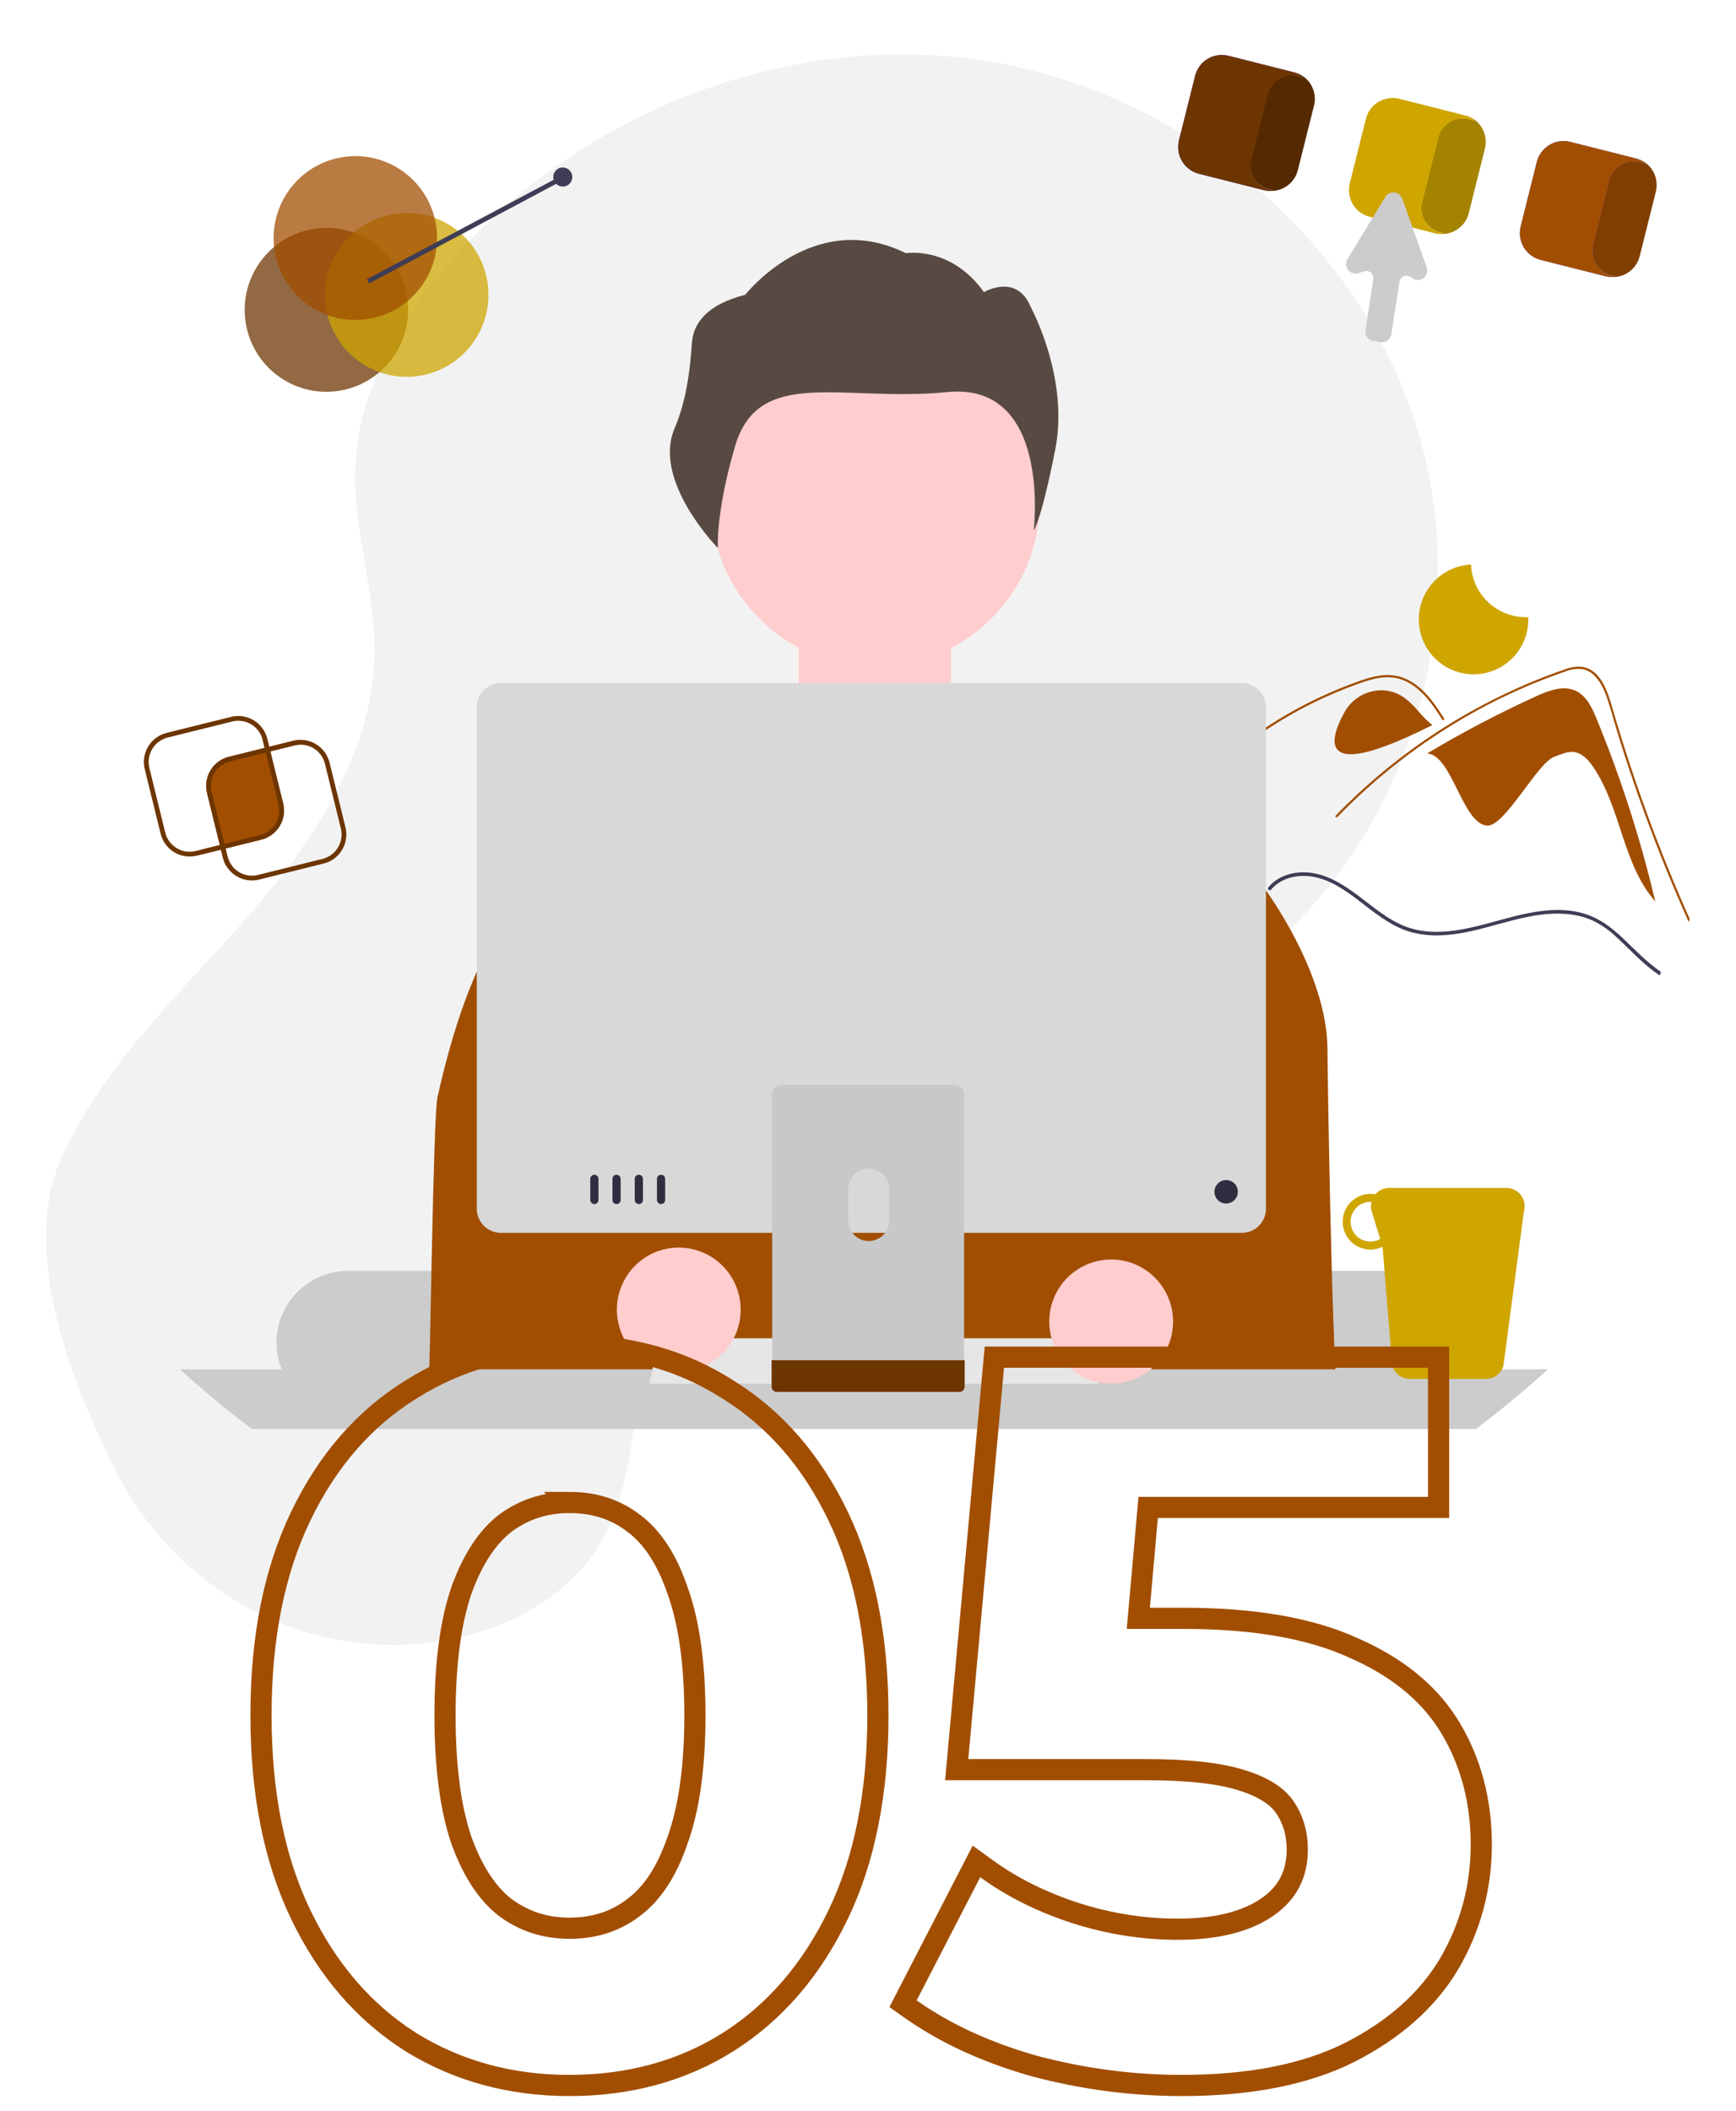 <svg fill="none" height="231" viewBox="0 0 190 231" width="190" xmlns="http://www.w3.org/2000/svg" xmlns:xlink="http://www.w3.org/1999/xlink"><clipPath id="a"><path d="m0 .695h190v230h-190z"/></clipPath><g clip-path="url(#a)"><path d="m12.809 161.197c-3.42-6.693-6.667-14.682-7.542-22.119-.271-2.148-.3-4.319-.088-6.473.196-2.014.708-3.984 1.517-5.838 2.173-4.864 5.229-9.188 8.63-13.292 1.112-1.341 2.26-2.658 3.426-3.962 1.904-2.129 3.855-4.225 5.771-6.334.29-.315.574-.629.858-.946l0-.002c.462-.509.919-1.021 1.371-1.535.081-.09.159-.18.24-.273.853-.971 1.694-1.963 2.524-2.977.1-.124.202-.249.302-.373 1.596-1.963 3.09-4.007 4.477-6.124.902-1.392 1.744-2.814 2.506-4.267l0-.002c.29-.556.57-1.115.836-1.68.805-1.691 1.483-3.44 2.028-5.232.756-2.469 1.192-5.025 1.298-7.606.007-.175.013-.347.016-.523.13-7.012-2.427-13.893-2.068-20.895.012-.227.025-.452.046-.677.008-.096.015-.193.025-.289.186-2.02.593-4.014 1.214-5.944 1.716-5.398 4.935-10.376 8.646-14.712 8.676-10.136 20.54-17.487 33.376-20.946 2.2-.595 4.43-1.073 6.68-1.433 6.243-1.015 12.606-1.048 18.859-.099 21.684 3.357 41.146 19.553 47.458 40.623 6.31 21.072-1.463 45.902-19.25 58.783-10.79 7.814-24.099 11.065-36.388 16.197-12.287 5.131-24.616 13.348-28.553 26.096-2.005 6.495-1.667 13.729-4.862 19.725-1.77 3.32-4.49 5.934-7.702 7.857-2.177 1.29-4.52 2.275-6.963 2.93-1.768.483-3.575.809-5.401.972-.336.031-.671.055-1.006.078-13.484.848-26.118-6.653-32.28-18.708z" fill="#f2f2f2"/><path d="m174.733 78.624c-.493-1.199-1.098-2.492-2.271-3.04-1.358-.635-2.946-.039-4.31.583-4.079 1.857-8.052 3.939-11.901 6.236l-.003.043c2.688.228 3.806 7.655 6.494 7.883 1.941.165 5.52-6.876 7.358-7.524.697-.246 1.396-.61 2.131-.529.914.101 1.607.858 2.127 1.617 3.074 4.493 3.216 10.656 6.811 14.742-1.613-6.83-3.765-13.521-6.435-20.011z" fill="#a14e00"/><path d="m180.344 89.25c1.401 3.81 2.929 7.569 4.586 11.276v.003c-.031.116-.068.232-.104.348-.2-.443-.399-.888-.594-1.334-1.481-3.371-2.856-6.785-4.125-10.243-.602-1.644-1.181-3.297-1.738-4.959-.43-1.287-.846-2.579-1.248-3.876-.114-.371-.223-.742-.332-1.116-.256-.876-.506-1.754-.785-2.621-.317-.99-.729-2.036-1.476-2.784-.338-.352-.77-.6-1.243-.716-.677-.101-1.368-.013-1.998.253-4.71 1.619-9.208 3.799-13.399 6.492-4.193 2.679-8.058 5.841-11.518 9.42-.107.11-.295-.041-.188-.153.423-.436.848-.865 1.282-1.289 5.384-5.262 11.65-9.533 18.511-12.619 1.153-.519 2.322-1.002 3.506-1.45.596-.227 1.195-.449 1.801-.651.586-.232 1.217-.326 1.845-.274 2.143.298 2.878 2.895 3.387 4.644.159.55.321 1.101.488 1.651.627 2.079 1.293 4.147 1.997 6.207.434 1.267.883 2.531 1.345 3.791z" fill="#a14e00"/><path d="m157.861 78.745c-.104-.158-.205-.316-.309-.474-.818-1.244-1.71-2.487-2.967-3.323-.598-.408-1.277-.681-1.99-.799-.741-.094-1.492-.048-2.216.136-.342.079-.68.177-1.015.285-.383.124-.761.261-1.138.4-.707.26-1.408.537-2.103.831-1.383.586-2.736 1.239-4.059 1.957-.685.372-1.36.762-2.026 1.169-.618.378-1.227.77-1.827 1.176-.129.086-.271-.106-.142-.194.158-.108.318-.214.477-.32.451-.297.907-.586 1.367-.867.841-.514 1.698-1 2.57-1.46 1.356-.715 2.744-1.361 4.165-1.941.71-.289 1.427-.56 2.15-.814.218-.076.438-.15.66-.219.505-.164 1.022-.287 1.546-.368.744-.12 1.505-.077 2.232.124.698.215 1.349.56 1.919 1.017 1.215.95 2.069 2.26 2.899 3.538.084.132-.109.275-.193.145z" fill="#a14e00"/><path d="m147.332 82.49c-.34-.036-.659-.183-.907-.419-.65-.672-.424-2.01.689-4.09.302-.564.717-1.059 1.218-1.455.501-.396 1.078-.685 1.695-.85.579-.159 1.185-.195 1.779-.107.595.088 1.164.3 1.672.621.089.057.176.116.262.177.576.451 1.102.963 1.57 1.526.399.471.834.911 1.301 1.314l.157.128-.181.09c-4.627 2.295-7.679 3.309-9.255 3.065z" fill="#a14e00"/><path d="m166.072 67.456c-1.372-.213-2.628-.896-3.554-1.933-.926-1.037-1.464-2.364-1.523-3.753-1.183.055-2.323.46-3.276 1.164s-1.677 1.675-2.079 2.791c-.403 1.116-.467 2.326-.183 3.479.283 1.153.901 2.196 1.775 2.997s1.965 1.326 3.136 1.507c1.171.181 2.368.01 3.442-.49 1.073-.501 1.974-1.309 2.59-2.323.615-1.014.916-2.188.866-3.373-.399.018-.799-.004-1.194-.065z" fill="#cfa500"/><path d="m177.636 102.67c1.345 1.299 2.628 2.609 4.161 3.685-.051.121-.104.245-.153.367-.189-.125-.372-.258-.554-.392-1.546-1.142-2.809-2.565-4.228-3.851-.699-.663-1.487-1.224-2.342-1.667-.897-.428-1.862-.696-2.85-.79-4.118-.431-7.995 1.468-11.983 2.109-1.952.316-3.979.332-5.86-.348-1.88-.679-3.445-1.977-5.014-3.175-1.547-1.185-3.246-2.398-5.218-2.703-1.607-.246-3.396.137-4.475 1.427-.032.04-.08.066-.131.071-.052.005-.103-.01-.143-.043-.04-.033-.066-.08-.071-.132-.005-.052.01-.103.043-.143.242-.294.524-.553.838-.77 1.287-.891 3.002-1.056 4.5-.697 1.937.464 3.584 1.669 5.138 2.865 1.648 1.269 3.328 2.619 5.375 3.157 2.022.535 4.139.312 6.156-.118 3.906-.833 7.907-2.611 11.972-1.715 1.916.423 3.445 1.52 4.839 2.863z" fill="#3f3d56"/><path d="m152.477 139.037h-114.378c-2.078.003-4.07.832-5.539 2.305-1.469 1.473-2.296 3.47-2.298 5.554-.001 1.001.191 1.994.565 2.923.582 1.457 1.585 2.706 2.881 3.586 1.296.88 2.825 1.35 4.39 1.351h114.378c1.368 0 2.712-.36 3.899-1.043s2.174-1.665 2.865-2.849c.196-.335.367-.685.51-1.046.375-.928.567-1.921.566-2.923-.003-2.083-.83-4.081-2.3-5.554s-3.462-2.302-5.54-2.304z" fill="#ccc"/><path d="m104.079 67.447h-16.661v19.636h16.661z" fill="#ffcdcd"/><path d="m93.252 54.773h1.742c.847 0 1.659.338 2.257.938.599.6.935 1.415.935 2.264h-8.127c0-.849.336-1.663.935-2.264.599-.6 1.411-.938 2.258-.938z" fill="#ccc"/><path d="m95.803 72.939c9.935 0 17.99-8.076 17.99-18.038s-8.055-18.038-17.99-18.038c-9.936 0-17.99 8.076-17.99 18.038s8.055 18.038 17.99 18.038z" fill="#ffcdcd"/><path d="m75.727 37.546c.136-2.072 1.502-4.191 5.843-5.299 0 0 7.449-9.551 17.572-4.543 0 0 4.907-.847 8.546 4.26 0 0 3.608-2.134 5.13 1.648 0 0 4.232 7.714 2.674 15.582-1.558 7.868-2.355 8.85-2.355 8.85s1.985-16.275-9.452-15.146c-11.437 1.129-20.645-2.904-23.235 5.925-2.151 7.332-1.88 11.139-1.88 11.139s-7.192-7.314-4.747-13.073c1.251-2.947 1.693-6.15 1.903-9.344z" fill="#584a43"/><path d="m46.879 153.477h99.509c-.666-7.611-1.1-36.703-1.1-38.618 0-8.445-6.892-17.661-6.892-17.661l-2.467-1.367-20.602-6.445-5.331-6.944c-.559-.729-1.278-1.319-2.102-1.722-.824-.403-1.73-.61-2.646-.603l-16.842.127c-1.482.011-2.907.577-3.995 1.587l-10.429 9.7-15.295 7.323-.026-.026-.159.119-2.27 1.639-1.459 1.058s-3.833 4.608-6.895 18.428c-.461 2.079-.784 28.989-.999 33.403z" fill="#a14e00"/><path d="m169.414 149.818c-.24.219-.482.436-.724.653-.918.818-1.848 1.621-2.791 2.411-1.425 1.191-2.88 2.346-4.364 3.465h-133.958c-2.727-2.053-5.354-4.23-7.882-6.531z" fill="#ccc"/><path d="m120.319 151.387h-49.245l1.042-4.963h47.159z" fill="#e6e6e6"/><path d="m164.867 129.969h-12.814c-.289-.001-.575.062-.837.184-.263.122-.495.3-.682.522-.178-.035-.36-.052-.542-.053-.806 0-1.579.321-2.149.893-.57.571-.89 1.346-.89 2.155 0 .808.32 1.583.89 2.154.57.572 1.343.893 2.149.893.459 0 .912-.105 1.324-.308l.214 2.633.849 10.408c.04.13.094.255.161.373.172.316.425.58.734.764s.661.281 1.02.281h8.333c.359 0 .712-.097 1.021-.281s.562-.448.735-.764c.065-.119.118-.244.159-.373l2.24-16.882c.092-.3.113-.618.06-.928s-.177-.603-.363-.856c-.187-.253-.429-.458-.709-.6-.28-.141-.589-.215-.903-.215zm-14.874 5.878c-.576 0-1.129-.229-1.536-.638-.408-.408-.636-.962-.636-1.54 0-.577.228-1.131.636-1.54.407-.408.96-.637 1.536-.637.039 0 .075.01.114.013-.085.35-.074.718.032 1.063l.917 2.988c-.323.188-.689.288-1.063.29z" fill="#cfa500"/><path d="m135.926 74.732h-81.114c-.697.001-1.365.279-1.858.773-.493.494-.77 1.164-.771 1.863v54.881c.001.699.278 1.369.771 1.863.493.494 1.161.772 1.858.773h81.114c.697-.001 1.365-.279 1.858-.773s.77-1.164.771-1.863v-54.881c-.001-.699-.278-1.369-.771-1.863s-1.161-.772-1.858-.773z" fill="#d8d8d8"/><path d="m104.502 118.708h-18.976c-.133.001-.265.027-.388.078s-.234.126-.328.221c-.094.094-.168.207-.219.33-.051.123-.077.255-.076.389v30.055h21v-30.057c0-.133-.026-.266-.077-.389-.051-.124-.126-.236-.22-.33-.094-.095-.206-.17-.329-.221-.124-.051-.256-.077-.389-.077zm-9.424 17.077c-.594-.002-1.162-.24-1.581-.661-.42-.42-.657-.99-.659-1.585v-3.466c.007-.591.246-1.155.666-1.571.419-.416.985-.649 1.575-.649s1.156.233 1.575.649c.419.416.659.98.666 1.571v3.466c-.003.595-.24 1.165-.659 1.585-.42.421-.988.659-1.581.661z" fill="#c8c8c8"/><path d="m84.449 148.818v2.9c0.0.15.06.294.166.401.106.106.249.166.399.166h20c.15-.001.293-.061.399-.167s.166-.25.167-.4v-2.9z" fill="#6d3500"/><g fill="#2f2e41"><path d="m134.199 131.676c.707 0 1.28-.575 1.28-1.284 0-.71-.573-1.285-1.28-1.285-.708 0-1.281.575-1.281 1.285 0 .709.573 1.284 1.281 1.284z"/><path d="m65.053 128.529c-.119 0-.233.048-.317.132s-.131.198-.131.318v2.311c0 .12.047.234.131.318.084.084.198.132.317.132.119 0 .233-.048.317-.132.084-.084.131-.198.131-.318v-2.311c0-.12-.047-.234-.131-.318-.084-.084-.198-.132-.317-.132z"/><path d="m67.479 128.529c-.119 0-.233.048-.317.132s-.131.198-.131.318v2.311c0 .12.047.234.131.318.084.084.198.132.317.132.119 0 .233-.048.317-.132.084-.084.131-.198.131-.318v-2.311c0-.12-.047-.234-.131-.318s-.198-.132-.317-.132z"/><path d="m69.921 128.529c-.119 0-.233.048-.317.132s-.131.198-.131.318v2.311c0 .12.047.234.131.318.084.084.198.132.317.132.119 0 .233-.048.317-.132.084-.084.131-.198.131-.318v-2.311c0-.059-.012-.118-.034-.172-.022-.055-.056-.105-.097-.146-.042-.042-.091-.075-.145-.098-.054-.022-.113-.034-.172-.034z"/><path d="m72.35 128.529c-.119 0-.233.048-.317.132s-.131.198-.131.318v2.311c0 .12.047.234.131.318.084.084.198.132.317.132.119 0 .233-.048.317-.132.084-.084.131-.198.131-.318v-2.311c0-.12-.047-.234-.131-.318s-.198-.132-.317-.132z"/></g><path d="m74.29 150.082c3.741 0 6.774-3.041 6.774-6.792s-3.033-6.792-6.774-6.792-6.774 3.041-6.774 6.792 3.033 6.792 6.774 6.792z" fill="#ffcdcd"/><path d="m121.614 151.387c3.741 0 6.774-3.041 6.774-6.792s-3.033-6.792-6.774-6.792-6.774 3.041-6.774 6.792 3.033 6.792 6.774 6.792z" fill="#ffcdcd"/><path d="m138.963 20.756c-.707-.179-1.313-.631-1.688-1.258-.374-.626-.485-1.376-.309-2.083l1.769-7.071c.178-.707.629-1.315 1.253-1.689.625-.374 1.373-.485 2.079-.308l.656.165c-.351-.302-.767-.519-1.216-.632l-7.058-1.78c-.774-.194-1.593-.073-2.277.337-.684.41-1.177 1.075-1.372 1.85l-1.769 7.071c-.193.775-.071 1.595.339 2.281.41.686 1.074 1.181 1.847 1.377l7.059 1.78c.361.09.736.113 1.105.066z" fill="#6c63ff"/><path d="m179.036 17.306-.144-.036c.449.114.865.33 1.216.632l-.656-.165c-.707-.177-1.455-.067-2.08.308-.625.374-1.075.982-1.253 1.69l-1.77 7.073c-.176.708-.065 1.458.309 2.084.375.626.982 1.079 1.688 1.258l.418.105c-.369.047-.743.025-1.104-.066l.144.036c.774.194 1.593.073 2.277-.337s1.178-1.075 1.373-1.85l1.77-7.072c.193-.775.071-1.596-.339-2.282-.41-.686-1.075-1.181-1.849-1.377z" fill="#a14e00"/><path d="m176.365 30.176c-.706-.179-1.313-.631-1.687-1.258-.375-.626-.486-1.376-.31-2.083l1.769-7.071c.178-.708.629-1.315 1.254-1.689.624-.374 1.372-.485 2.079-.308l.655.165c-.351-.302-.767-.518-1.215-.632l-7.059-1.78c-.774-.194-1.592-.073-2.276.337-.684.41-1.178 1.075-1.373 1.85l-1.769 7.071c-.193.775-.071 1.595.339 2.281.41.686 1.074 1.181 1.848 1.377l7.059 1.78c.361.09.735.113 1.104.066z" fill="#6c63ff"/><path d="m160.33 12.595-.144-.036c.449.114.865.33 1.216.632l-.656-.166c-.707-.177-1.455-.067-2.08.308-.625.374-1.076.982-1.254 1.69l-1.77 7.073c-.177.708-.065 1.457.309 2.084.375.626.982 1.079 1.688 1.258l.419.106c-.369.047-.743.025-1.104-.066l.144.036c.774.194 1.593.073 2.277-.337s1.178-1.075 1.373-1.85l1.769-7.072c.193-.775.072-1.596-.338-2.282-.41-.686-1.075-1.181-1.849-1.377z" fill="#cfa500"/><path d="m141.626 7.884-.144-.036c.449.114.865.33 1.216.632l-.656-.165c-.707-.177-1.455-.067-2.08.308s-1.076.982-1.254 1.69l-1.769 7.073c-.177.708-.065 1.458.309 2.084.375.626.982 1.079 1.688 1.258l.418.105c-.369.047-.743.025-1.104-.066l.144.036c.774.194 1.593.073 2.277-.337.684-.41 1.178-1.075 1.373-1.85l1.769-7.072c.193-.775.072-1.596-.338-2.282-.411-.686-1.076-1.181-1.849-1.377z" fill="#6d3500"/><path d="m179.036 17.306-.144-.036c.449.114.865.33 1.216.632l-.656-.165c-.707-.177-1.455-.067-2.08.308-.625.374-1.075.982-1.253 1.69l-1.77 7.073c-.176.708-.065 1.458.309 2.084.375.626.982 1.079 1.688 1.258l.418.105c-.369.047-.743.025-1.104-.066l.144.036c.774.194 1.593.073 2.277-.337s1.178-1.075 1.373-1.85l1.77-7.072c.193-.775.071-1.596-.339-2.282-.41-.686-1.075-1.181-1.849-1.377z" fill="#000" opacity=".21"/><path d="m176.365 30.176c-.706-.179-1.313-.631-1.687-1.258-.375-.626-.486-1.376-.31-2.083l1.769-7.071c.178-.708.629-1.315 1.254-1.689.624-.374 1.372-.485 2.079-.308l.655.165c-.351-.302-.767-.518-1.215-.632l-7.059-1.78c-.774-.194-1.592-.073-2.276.337-.684.41-1.178 1.075-1.373 1.85l-1.769 7.071c-.193.775-.071 1.595.339 2.281.41.686 1.074 1.181 1.848 1.377l7.059 1.78c.361.09.735.113 1.104.066z" fill="#a14e00"/><path d="m160.33 12.595-.144-.036c.449.114.865.33 1.216.632l-.656-.166c-.707-.177-1.455-.067-2.08.308-.625.374-1.076.982-1.254 1.69l-1.77 7.073c-.177.708-.065 1.457.309 2.084.375.626.982 1.079 1.688 1.258l.419.106c-.369.047-.743.025-1.104-.066l.144.036c.774.194 1.593.073 2.277-.337s1.178-1.075 1.373-1.85l1.769-7.072c.193-.775.072-1.596-.338-2.282-.41-.686-1.075-1.181-1.849-1.377z" fill="#000" opacity=".21"/><path d="m141.626 7.884-.144-.036c.449.114.865.33 1.216.632l-.656-.165c-.707-.177-1.455-.067-2.08.308s-1.076.982-1.254 1.69l-1.769 7.073c-.177.708-.065 1.458.309 2.084.375.626.982 1.079 1.688 1.258l.418.105c-.369.047-.743.025-1.104-.066l.144.036c.774.194 1.593.073 2.277-.337.684-.41 1.178-1.075 1.373-1.85l1.769-7.072c.193-.775.072-1.596-.338-2.282-.411-.686-1.076-1.181-1.849-1.377z" fill="#000" opacity=".21"/><path d="m157.658 25.465c-.706-.179-1.313-.631-1.688-1.258-.374-.626-.485-1.376-.309-2.084l1.769-7.071c.178-.707.629-1.315 1.253-1.689.625-.374 1.373-.485 2.08-.307l.655.165c-.351-.302-.767-.518-1.215-.632l-7.059-1.78c-.774-.194-1.592-.073-2.276.337s-1.178 1.075-1.373 1.85l-1.769 7.071c-.193.775-.071 1.595.339 2.281.41.686 1.074 1.181 1.848 1.377l7.059 1.78c.361.09.735.113 1.104.066z" fill="#cfa500"/><path d="m156.151 29.249-1.544-4.334-1.129-3.169c-.066-.185-.183-.348-.337-.469-.154-.121-.34-.197-.535-.217-.195-.02-.391.015-.567.103-.175.087-.323.223-.424.39l-1.375 2.26-2.765 4.54c-.11.181-.162.391-.149.603.012.211.089.414.22.581s.309.289.511.352c.202.062.418.062.62-.002l.628-.2c.126-.04.261-.047.391-.02.13.027.251.086.351.173.101.087.178.198.224.322.045.125.059.259.038.39l-.864 5.572c-.039.256.018.518.161.734.142.216.36.371.611.436.031.008.062.013.094.018l.781.124c.134.021.272.016.404-.017.133-.032.258-.09.368-.171.11-.081.203-.182.274-.299.07-.117.118-.246.138-.381l.894-5.753c.021-.135.077-.262.162-.369.086-.106.198-.189.325-.238.128-.049.266-.064.401-.043.135.021.262.078.368.164l.099.079c.176.142.394.223.62.23s.448-.061.632-.192c.184-.131.32-.319.388-.536s.063-.449-.014-.662z" fill="#ccc"/><path d="m138.963 20.756c-.707-.179-1.313-.631-1.688-1.258-.374-.626-.485-1.376-.309-2.083l1.769-7.071c.178-.707.629-1.315 1.253-1.689.625-.374 1.373-.485 2.079-.308l.656.165c-.351-.302-.767-.519-1.216-.632l-7.058-1.78c-.774-.194-1.593-.073-2.277.337-.684.41-1.177 1.075-1.372 1.85l-1.769 7.071c-.193.775-.071 1.595.339 2.281.41.686 1.074 1.181 1.847 1.377l7.059 1.78c.361.09.736.113 1.105.066z" fill="#6d3500"/><path d="m37.355 42.712c4.858-.906 8.066-5.586 7.166-10.453-.9-4.867-5.567-8.078-10.425-7.171s-8.066 5.586-7.166 10.453c.9 4.867 5.567 8.078 10.425 7.171z" fill="#6d3500" opacity=".74"/><path d="m46.145 41.077c4.858-.906 8.066-5.586 7.166-10.453-.9-4.867-5.567-8.078-10.425-7.171-4.858.906-8.066 5.586-7.166 10.453.9 4.867 5.567 8.078 10.425 7.171z" fill="#cfa500" opacity=".74"/><path d="m40.52 34.857c4.858-.906 8.066-5.586 7.166-10.453-.9-4.867-5.567-8.078-10.425-7.171-4.858.906-8.066 5.586-7.166 10.453.9 4.867 5.567 8.078 10.425 7.171z" fill="#a14e00" opacity=".74"/><path d="m61.411 19.235-21.267 11.32.244.461 21.267-11.32z" fill="#3f3d56"/><path d="m61.784 20.398c.566-.106.94-.651.835-1.218-.105-.567-.649-.942-1.215-.836-.566.106-.94.651-.835 1.218s.649.941 1.215.836z" fill="#3f3d56"/><path d="m32.639 80.963.127.514c-.178.009-.355.035-.529.077l-2.648.657 1.401 5.693c.207.843.071 1.733-.377 2.477-.448.743-1.172 1.278-2.013 1.488l-3.912.971.216.877c.087.352.242.682.457.973l-.541.134c-.194-.301-.337-.633-.422-.982l-.216-.877-2.151.534-.125-.507 2.151-.534-1.401-5.692c-.206-.843-.071-1.733.377-2.477.448-.743 1.172-1.278 2.013-1.488l3.911-.971-.219-.888.506-.126.218.887 2.648-.657c.173-.043.349-.071.527-.085z" fill="#a14e00"/><path d="m25.296 78.432-7.065 1.753c-.841.21-1.565.745-2.013 1.488-.448.743-.584 1.634-.377 2.477l1.742 7.077c.208.842.742 1.567 1.483 2.015s1.63.583 2.471.375l7.065-1.753c.841-.21 1.565-.745 2.013-1.488.448-.743.584-1.634.377-2.477l-1.744-7.086c-.21-.84-.744-1.563-1.484-2.009-.741-.446-1.628-.58-2.468-.373zm5.192 9.594c.173.709.059 1.457-.317 2.082-.377.625-.985 1.075-1.692 1.251l-7.065 1.753c-.707.175-1.455.061-2.078-.316s-1.072-.986-1.247-1.694l-1.742-7.077c-.173-.709-.059-1.457.318-2.082.377-.625.985-1.075 1.692-1.251l7.065-1.754c.706-.174 1.451-.062 2.074.313.623.375 1.071.981 1.249 1.687z" fill="#6d3500"/><path d="m24.059 92.46.125.507.506-.126-.125-.507zm0 0 .125.507.506-.126-.125-.507zm8.582-11.498c-.178.014-.354.042-.527.085l-7.066 1.754c-.841.209-1.565.745-2.013 1.488s-.584 1.634-.377 2.477l1.742 7.077c.085.349.228.681.422.982.368.575.907 1.02 1.541 1.273.634.253 1.331.3 1.993.136l7.065-1.753c.841-.209 1.565-.745 2.013-1.488.448-.743.584-1.634.377-2.477l-1.742-7.077c-.185-.753-.632-1.416-1.26-1.87-.628-.454-1.397-.669-2.169-.607zm4.665 9.679c.173.709.059 1.457-.317 2.082-.377.625-.985 1.075-1.692 1.251l-7.066 1.754c-.707.174-1.454.061-2.078-.316-.623-.377-1.072-.986-1.247-1.694l-1.742-7.077c-.173-.709-.059-1.457.317-2.082s.985-1.075 1.692-1.251l7.066-1.754c.707-.175 1.455-.062 2.078.315.624.377 1.072.987 1.246 1.695zm-13.246 1.819.125.507.506-.126-.125-.507z" fill="#6d3500"/><path d="m62.326 147.182c6.495 0 12.288 1.606 17.342 4.844 5.137 3.173 9.155 7.808 12.063 13.85 2.919 6.062 4.353 13.342 4.353 21.8 0 8.457-1.434 15.739-4.353 21.801-2.908 6.039-6.921 10.706-12.052 13.951l-.004.003c-5.056 3.169-10.852 4.74-17.35 4.74-6.428 0-12.221-1.572-17.344-4.736l-.01-.007c-5.13-3.245-9.144-7.912-12.052-13.951-2.919-6.062-4.353-13.343-4.353-21.801s1.434-15.738 4.353-21.8c2.909-6.041 6.925-10.677 12.062-13.85 5.122-3.236 10.915-4.844 17.344-4.844zm95.121 1.303v16.444h-31.783l-1.079 12.134h4.973c7.614 0 13.841 1.059 18.611 3.249l.887.405c4.363 2.069 7.642 4.869 9.752 8.433 2.215 3.744 3.312 7.973 3.312 12.653 0 4.695-1.177 9.062-3.527 13.081l-.005.009c-2.379 3.99-6.039 7.206-10.902 9.675l-.006.003c-4.848 2.424-10.983 3.6-18.34 3.6-5.39 0-10.742-.701-16.052-2.103l-.009-.003-.009-.002c-5.248-1.478-9.791-3.557-13.611-6.253l-.824-.582.462-.897 6.955-13.474.618-1.198 1.091.791c2.79 2.023 6.013 3.638 9.678 4.836h-.001c3.726 1.195 7.481 1.79 11.267 1.79 4.283 0 7.501-.845 9.777-2.405 2.215-1.519 3.3-3.586 3.3-6.325 0-1.744-.448-3.256-1.327-4.574-.808-1.212-2.334-2.256-4.807-3.011l-.009-.003c-2.37-.745-5.818-1.142-10.41-1.142h-20.721l.115-1.263 3.912-42.815.097-1.053zm-95.121 15.901c-2.652 0-4.976.754-7.011 2.26-1.935 1.483-3.567 3.901-4.824 7.385-1.176 3.458-1.785 7.992-1.785 13.645 0 5.647.608 10.179 1.781 13.636 1.257 3.486 2.889 5.907 4.824 7.392 2.036 1.507 4.361 2.263 7.015 2.263 2.738 0 5.056-.762 7.01-2.26l.008-.006.007-.005c1.999-1.483 3.627-3.896 4.81-7.375l.003-.009.004-.01c1.242-3.451 1.888-7.978 1.888-13.626s-.645-10.174-1.888-13.625l-.004-.01-.003-.01c-1.183-3.479-2.811-5.892-4.81-7.375l-.007-.005-.008-.005c-1.953-1.498-4.272-2.26-7.01-2.26z" stroke="#a14e00" stroke-width="2.317"/></g></svg>